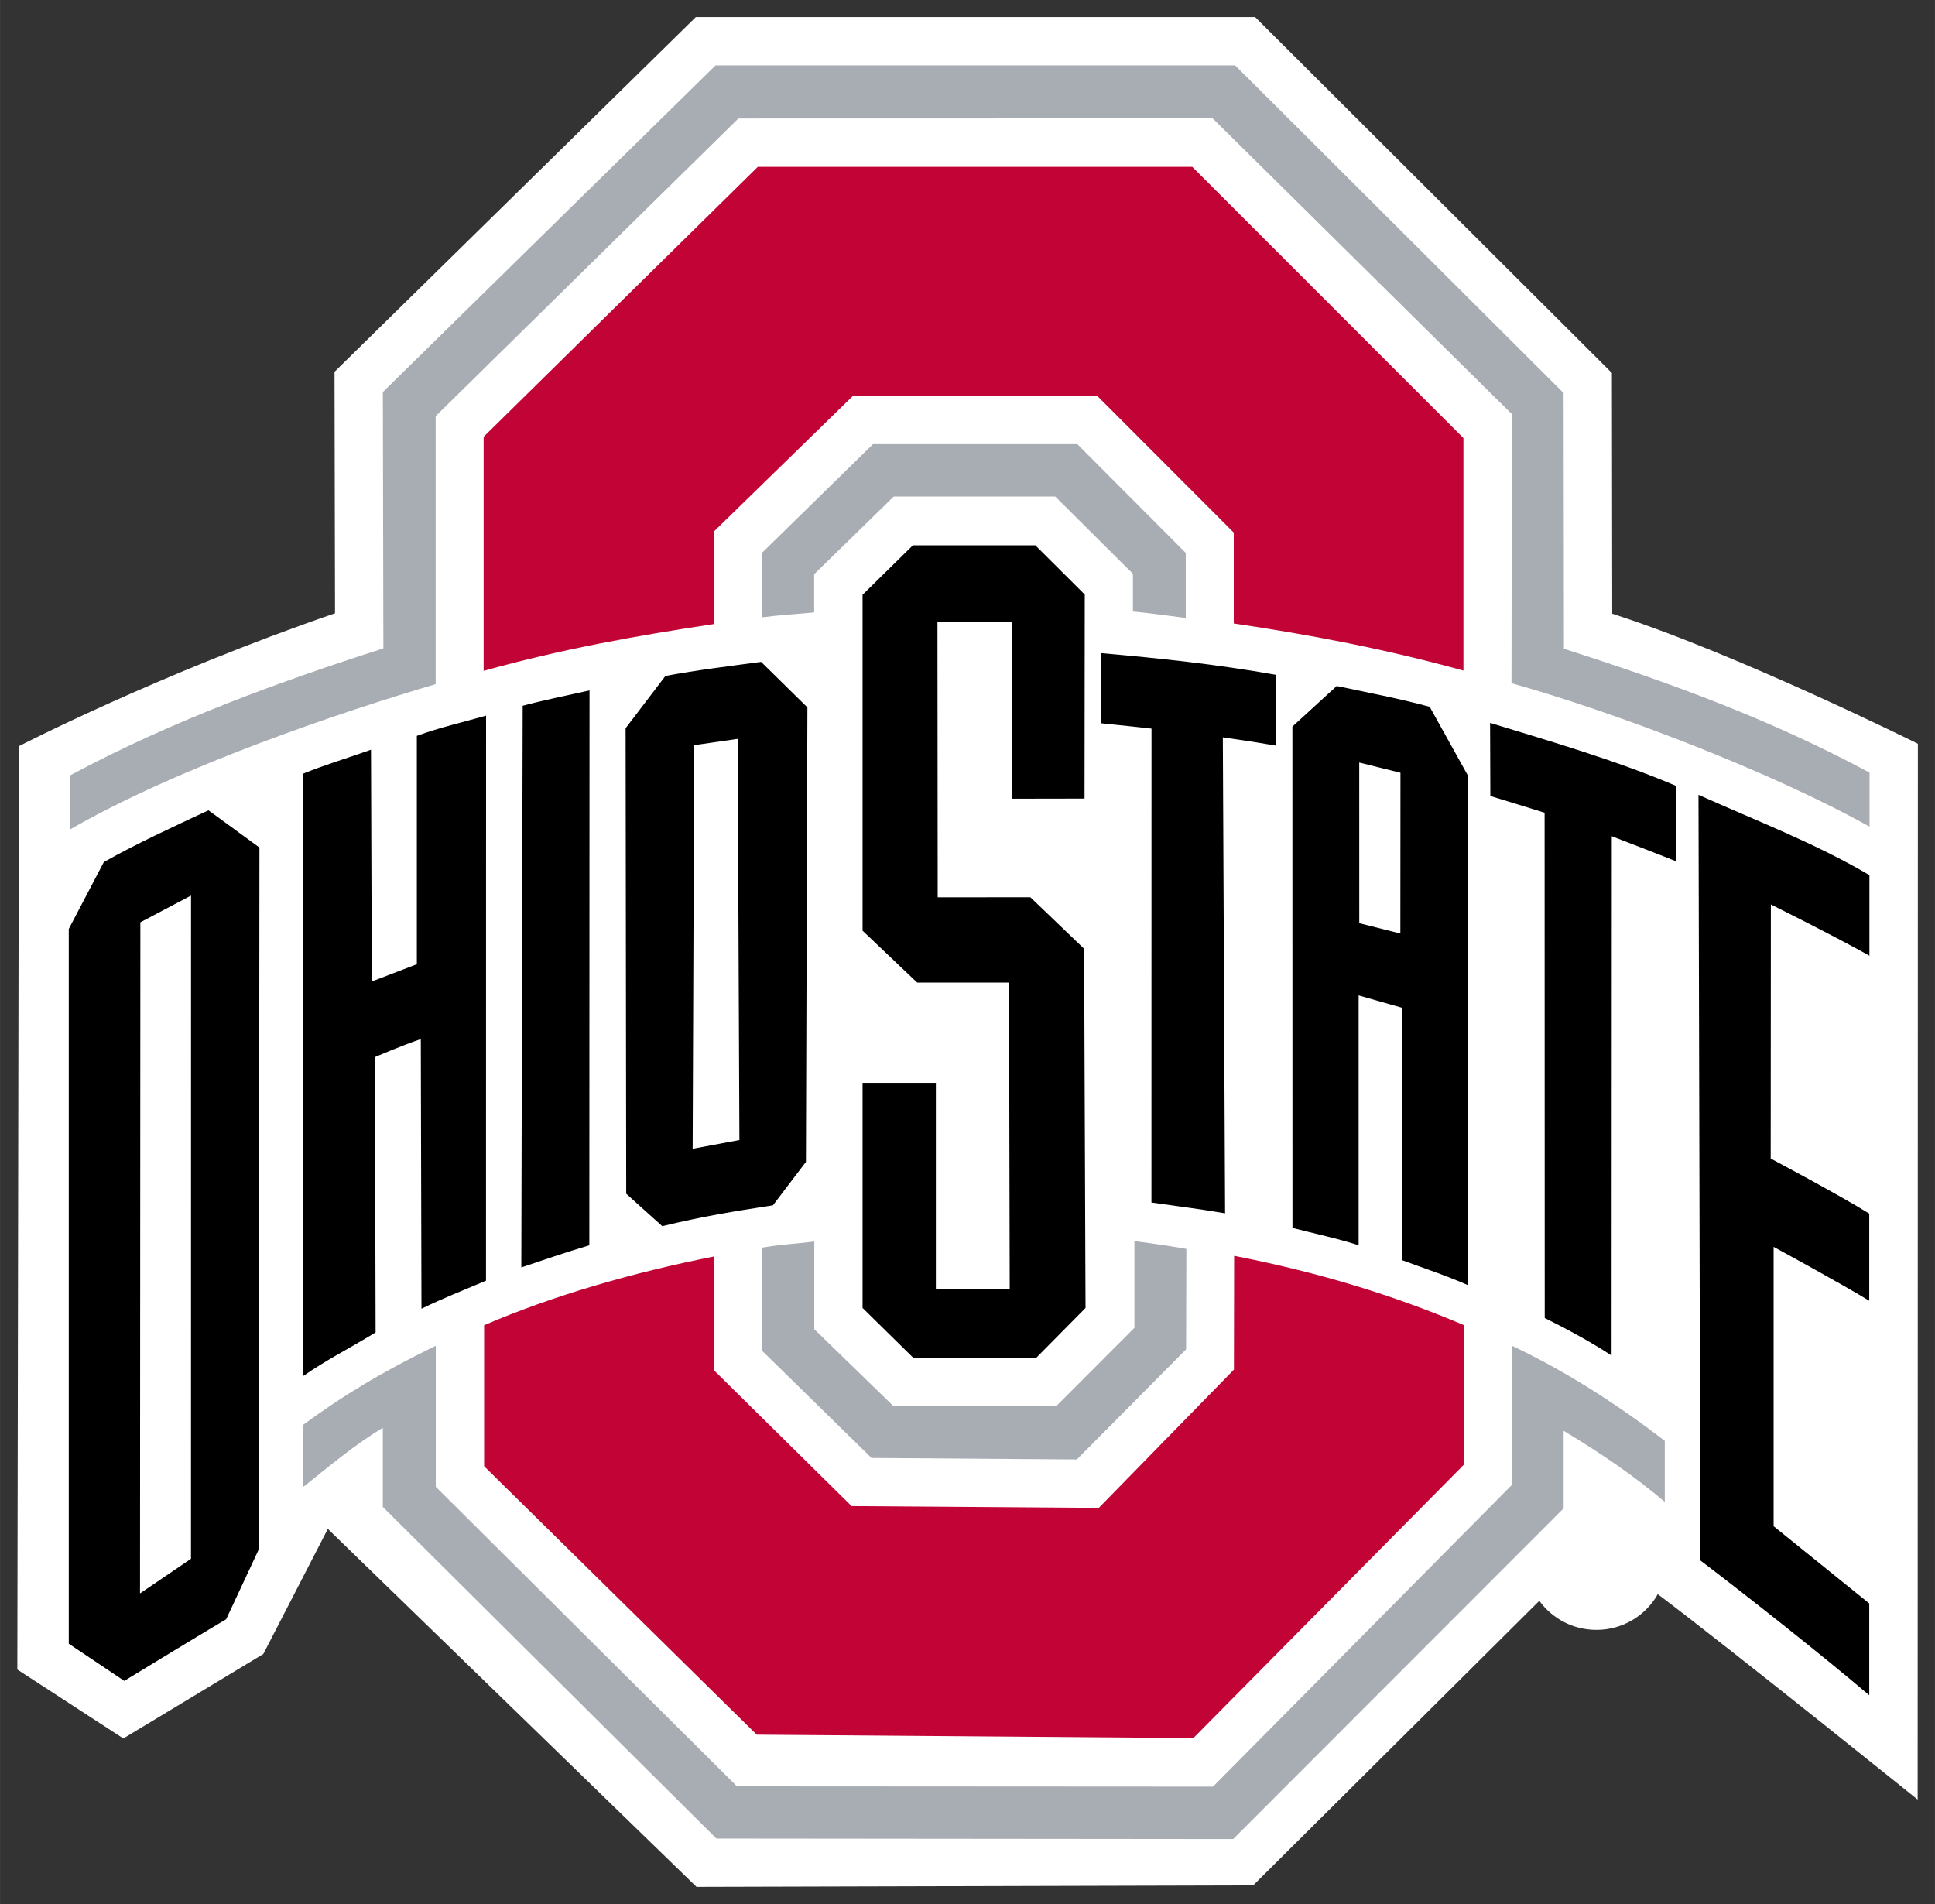 <?xml version="1.0" encoding="UTF-8" standalone="no"?>
<svg xmlns:rdf="http://www.w3.org/1999/02/22-rdf-syntax-ns#" xmlns="http://www.w3.org/2000/svg" xml:space="preserve" height="110.71" width="112.5" version="1.1" xmlns:cc="http://creativecommons.org/ns#" xmlns:dc="http://purl.org/dc/elements/1.1/" viewBox="0 0 112.5 110.713"><rect x="0" y="0" width="112.5" height="110.713" fill="#333333" stroke="none"/><g><path fill="#fff" d="m93.735 35.681-0.019-13.995-20.742-20.692h-32.52l-21.006 20.625 0.029 14.038c-10.224 3.518-18.379 7.727-18.379 7.727l-0.091 53.686 6.162 4.008 8.14-4.911 3.75-7.275 21.435 20.815 32.365-0.087 16.638-16.546c0.741 1.025 1.946 1.691 3.321 1.691 1.535 0 2.865-0.836 3.566-2.076 4.399 3.316 15.11 11.944 15.11 11.944l0.013-61.39s-10.556-5.249-17.771-7.56"/><path d="m53.076 31.705l-2.926 2.877v19.531l3.176 3.018h5.34l0.039 17.805h-4.293v-11.977h-4.262v13.088l2.934 2.885 7.133 0.045 2.896-2.93-0.082-20.883-3.125-2.996-5.388 0.004-0.014-16.029 4.312 0.019 0.01 10.277 4.229-0.007 0.013-11.864-2.873-2.863h-7.119zm10.926 6.268l0.008 4.078c1.162 0.112 2.939 0.312 2.939 0.312l-0.004 27.553c1.45 0.21 2.964 0.395 4.282 0.629l-0.131-27.674s1.618 0.228 3.093 0.481v-4.116c-3.514-0.621-6.653-0.951-10.187-1.263zm-19.75 0.511c-1.845 0.247-3.702 0.469-5.564 0.817l-2.315 3.041 0.035 27.064 2.096 1.885c2.37-0.571 4.145-0.86 6.434-1.211l1.919-2.523 0.086-26.428-2.691-2.645zm33.469 1.399l-2.58 2.361 0.004 29.149c1.303 0.338 2.587 0.604 3.847 1.009v-14.527l2.52 0.719v14.674c1.301 0.48 2.575 0.897 3.82 1.447v-29.645l-2.209-3.976c-1.877-0.506-3.524-0.807-5.402-1.209v-0.002zm-43.446 0.258c-1.296 0.297-2.593 0.547-3.886 0.894l-0.08 32.656c1.306-0.438 2.503-0.853 3.955-1.287l0.011-32.263zm-6.015 1.466c-1.345 0.389-2.685 0.683-4.024 1.178v13.277l-2.619 1.004-0.047-13.476c-1.353 0.487-2.613 0.851-3.949 1.394l-0.006 35.03c1.42-0.98 2.515-1.508 4.223-2.543l-0.041-16.006s1.512-0.657 2.668-1.051l0.039 15.678c1.302-0.633 2.388-1.052 3.752-1.629l0.004-32.856zm58.375 0.422v0.002l0.015 4.25c0.298 0.085 3.155 0.973 3.155 0.973l0.007 29.377c1.408 0.704 2.626 1.364 3.887 2.181l0.012-30.193s3.48 1.346 3.732 1.457v-4.385c-3.468-1.476-7.241-2.571-10.808-3.662zm-43.748 0.932l0.103 23.324-2.719 0.508 0.09-23.467 2.526-0.365zm36.14 1.375h0.002l2.395 0.594-0.006 9.347-2.389-0.601-0.002-9.34zm19.715 1.873c0.003 0.001 0.007 0.002 0.01 0.004v-0.002l-0.01-0.002zm0.01 0.004l0.107 44.512c2.901 2.206 7.161 5.58 9.821 7.839v-5.337c-1.82-1.473-5.56-4.489-5.56-4.489v-16.242s3.85 2.089 5.56 3.133v-5.067c-1.67-1.047-5.73-3.201-5.73-3.201l0.01-14.773s3.77 1.874 5.73 2.98v-4.687c-3.15-1.855-6.62-3.179-9.938-4.668zm-86.631 0.9c-2.086 0.977-4.084 1.888-6.084 3.008l-2.039 3.891v41.556l3.227 2.162c0.539-0.336 5.602-3.406 5.925-3.584l1.895-4.06 0.039-40.809-2.963-2.164zm-1.014 4.957l-0.003 38.561-2.963 2.014 0.02-39.02 2.947-1.555z" transform="translate(-.001)"/><path d="m41.602 3.802-19.344 18.992 0.031 14.904c-6.04 1.934-12.374 4.241-18.227 7.393v3.141c6.435-3.712 16.048-6.921 21.266-8.453v-15.582l17.6-17.307 27.576-0.006 17.395 17.193-0.021 15.645c6.019 1.691 15.021 5.108 20.818 8.342v-3.143c-5.832-3.13-11.606-5.228-17.768-7.199l-0.02-14.869-19.098-19.051h-30.209zm9.152 22.023-6.455 6.32v3.748c1.097-0.141 1.95-0.181 3.037-0.287v-2.221l4.625-4.514h9.391l4.516 4.492v2.191c1.087 0.102 1.975 0.237 3.072 0.375v-3.781l-6.305-6.324h-11.881zm15.201 46.338v5.039l-4.512 4.518-9.518 0.016-4.584-4.455v-5.096c-1.105 0.142-1.963 0.167-3.043 0.357v5.984l6.371 6.242 11.938 0.088 6.352-6.402 0.016-5.842c-1.08-0.185-1.916-0.312-3.019-0.449zm-40.619 6.082c-3.192 1.551-5.429 2.924-7.719 4.602v3.617c1.379-1.097 3.087-2.537 4.639-3.445v4.596l19.396 19.283 30.043 0.029 19.215-19.229v-4.506c2.171 1.302 4.095 2.615 5.881 4.133v-3.553c-2.616-2-5.548-3.947-8.885-5.527l-0.018 8.104-17.365 17.529-27.676-0.016-17.512-17.416v-8.201z" fill="#a8adb4"/><path d="m44.055 9.704-15.938 15.693v13.609c4.536-1.269 8.891-2.045 13.379-2.721v-5.373l8.078-7.879h14.234l7.922 7.932v5.285c4.485 0.66 8.816 1.488 13.354 2.74v-13.521l-15.764-15.766h-25.266zm27.697 63.314-0.012 6.615-7.857 8.039-14.373-0.104-8.021-7.916v-6.592c-4.734 0.936-9.371 2.281-13.344 3.992v8.197l15.85 15.609 25.387 0.197 15.713-15.881 0.002-8.135c-4.179-1.77-8.431-3.057-13.344-4.023z" fill="#c10435"/></g></svg>